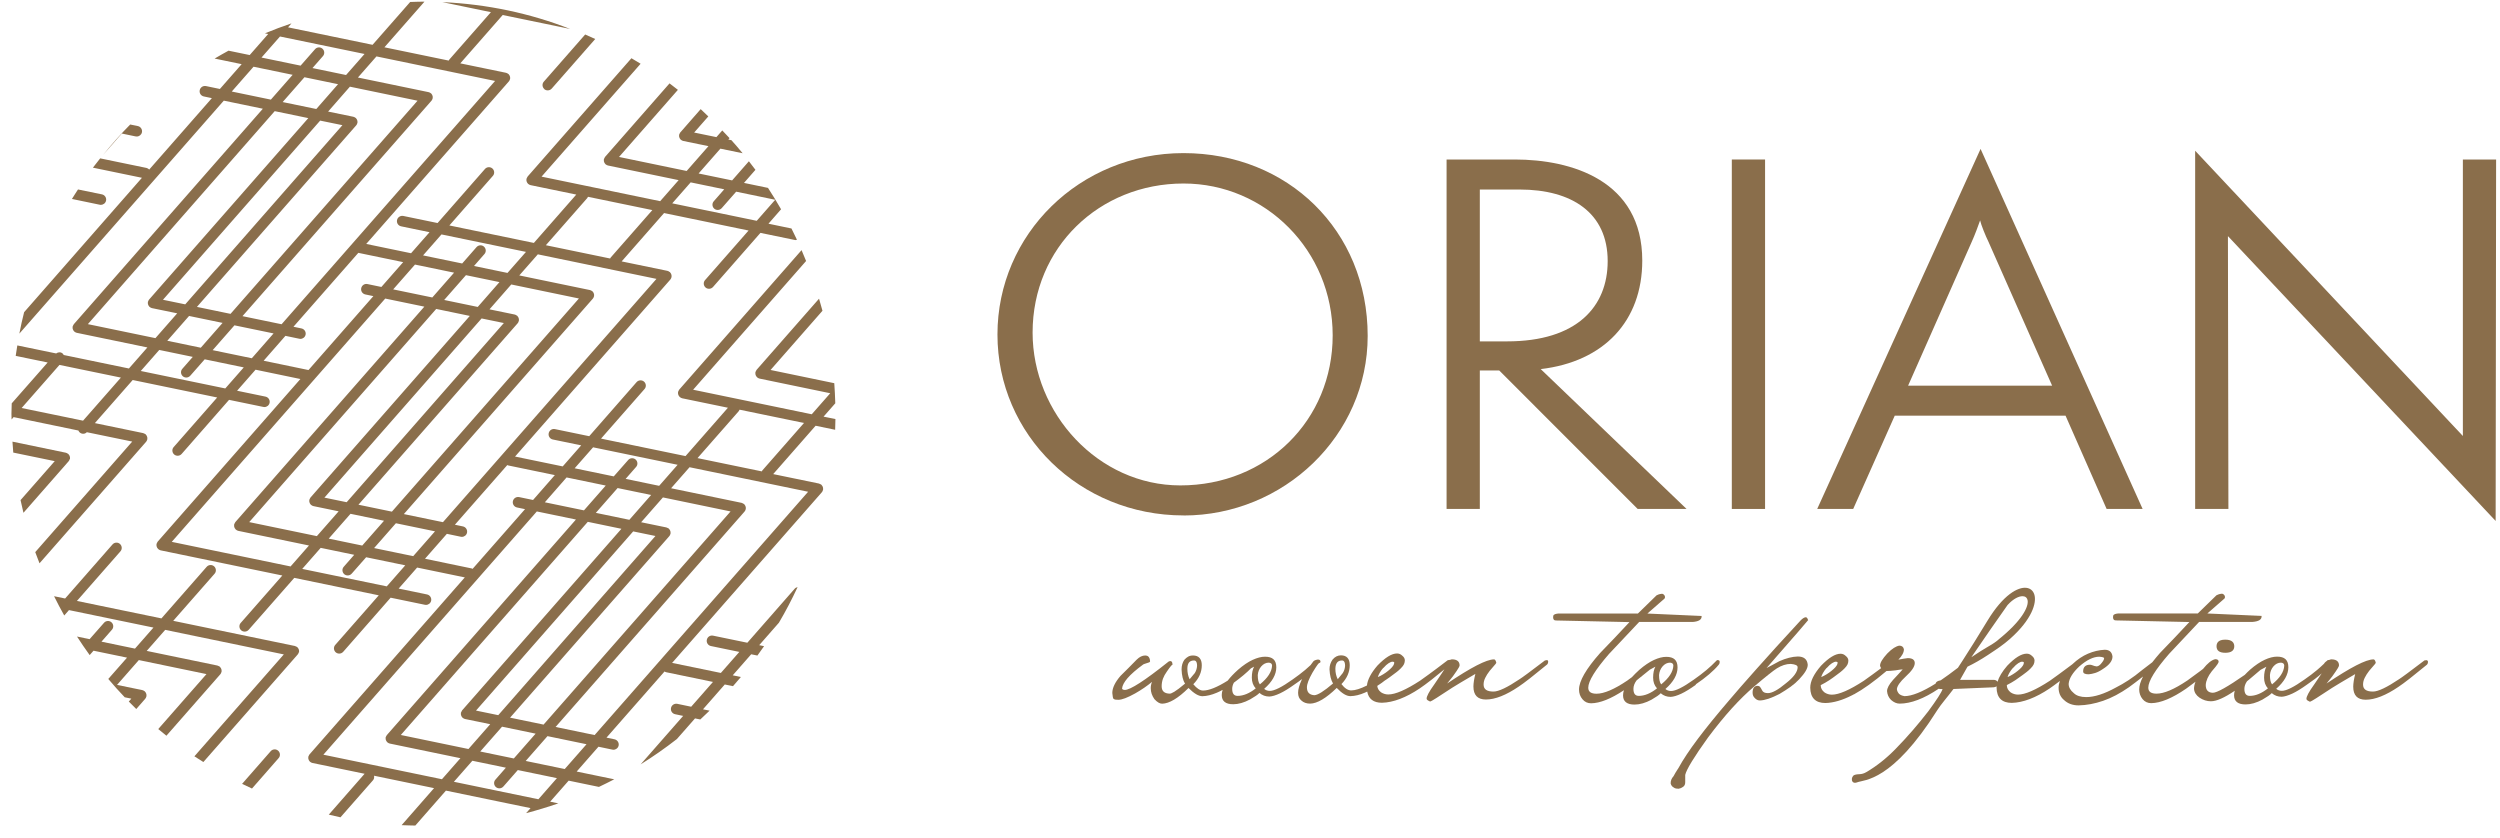 <svg width="182" height="61" viewBox="0 0 182 61" fill="none" xmlns="http://www.w3.org/2000/svg">
<path d="M112.601 48.063C112.557 48.063 112.517 48.068 112.478 48.078L112.463 48.087C111.413 48.888 110.794 49.344 110.622 49.447C109.739 50.041 109.101 50.346 108.727 50.346C108.241 50.346 108.006 50.179 108.006 49.835C108.006 49.673 108.045 49.506 108.124 49.349C108.202 49.187 108.31 49.015 108.448 48.839C108.929 48.294 108.929 48.274 108.929 48.24C108.904 48.142 108.865 48.004 108.762 48.004C108.222 48.004 107.107 48.578 105.35 49.761C105.36 49.752 105.37 49.737 105.379 49.727C105.487 49.595 105.615 49.433 105.767 49.241C106.258 48.564 106.258 48.48 106.258 48.441C106.258 48.24 106.16 47.999 105.694 47.999C105.654 48.004 105.6 48.019 105.541 48.043H105.532C105.487 48.043 105.443 48.048 105.409 48.063H105.394C104.825 48.5 104.363 48.843 104.034 49.084C103.7 49.325 103.484 49.482 103.386 49.55C102.36 50.218 101.58 50.557 101.069 50.557C100.878 50.557 100.696 50.503 100.539 50.4C100.372 50.272 100.284 50.12 100.264 49.933C100.382 49.855 100.49 49.781 100.598 49.708C100.652 49.668 100.696 49.634 100.745 49.595L100.824 49.536L100.848 49.521C100.848 49.521 100.873 49.506 100.883 49.501C101.069 49.379 101.241 49.251 101.403 49.128C101.516 49.05 101.614 48.976 101.698 48.907C101.786 48.839 101.879 48.755 101.982 48.652C102.1 48.534 102.174 48.436 102.213 48.348C102.252 48.259 102.272 48.166 102.272 48.073C102.272 47.945 102.208 47.832 102.09 47.739C101.982 47.631 101.855 47.572 101.707 47.572C101.32 47.572 100.853 47.857 100.279 48.451C99.817 48.986 99.557 49.477 99.513 49.904C99.047 50.139 98.659 50.262 98.364 50.262C98.129 50.262 97.888 50.105 97.657 49.801C98.06 49.388 98.261 48.922 98.261 48.421C98.261 47.955 98.04 47.709 97.623 47.709C97.387 47.709 97.181 47.813 97.009 48.019C96.862 48.23 96.788 48.465 96.788 48.726C96.808 49.163 96.896 49.511 97.044 49.757C96.386 50.321 95.924 50.611 95.674 50.611C95.316 50.581 95.144 50.395 95.144 50.036C95.144 49.796 95.281 49.438 95.546 48.971C95.698 48.716 95.816 48.534 95.9 48.416C96.008 48.264 96.057 48.254 96.067 48.254H96.096L96.111 48.23C96.126 48.205 96.13 48.176 96.13 48.142C96.121 48.092 96.086 48.014 95.944 48.014C95.777 48.038 95.669 48.083 95.61 48.151C95.537 48.245 95.468 48.338 95.409 48.421C95.276 48.544 95.139 48.667 95.006 48.78C94.731 49.01 94.422 49.241 94.093 49.472C93.327 50.017 92.773 50.297 92.444 50.297C92.282 50.297 92.144 50.248 92.031 50.149C92.615 49.639 92.915 49.109 92.915 48.578C92.915 48.048 92.64 47.808 92.095 47.808C91.825 47.808 91.526 47.886 91.192 48.038C90.863 48.191 90.505 48.431 90.132 48.755C89.827 49.03 89.572 49.295 89.376 49.55C88.62 50.027 88.016 50.272 87.579 50.272C87.363 50.272 87.122 50.115 86.872 49.811C87.284 49.398 87.49 48.932 87.49 48.431C87.49 47.965 87.269 47.719 86.852 47.719C86.715 47.719 86.592 47.749 86.499 47.803C86.405 47.857 86.312 47.93 86.224 48.029C86.086 48.225 86.018 48.465 86.018 48.736C86.027 48.961 86.052 49.163 86.096 49.339C86.135 49.506 86.194 49.649 86.273 49.766C85.561 50.37 85.271 50.498 85.159 50.498C84.761 50.488 84.569 50.311 84.569 49.958C84.569 49.761 84.604 49.58 84.663 49.408C84.727 49.236 84.825 49.059 84.952 48.883C85.08 48.696 85.178 48.564 85.237 48.495C85.286 48.436 85.311 48.416 85.32 48.407H85.355V48.358C85.355 48.313 85.345 48.264 85.33 48.22C85.311 48.161 85.257 48.127 85.188 48.127C85.173 48.127 85.154 48.127 85.114 48.146C85.075 48.161 85.046 48.176 85.026 48.2C83.342 49.545 82.282 50.228 81.884 50.228C81.688 50.218 81.688 50.139 81.688 50.115C81.707 49.904 81.84 49.654 82.085 49.369C82.336 49.079 82.724 48.74 83.234 48.367C83.254 48.358 83.283 48.348 83.317 48.333C83.357 48.318 83.411 48.303 83.48 48.279C83.691 48.22 83.725 48.191 83.725 48.142C83.71 47.793 83.529 47.719 83.376 47.719C83.16 47.719 82.954 47.822 82.753 48.019C82.552 48.22 82.355 48.421 82.164 48.618C81.968 48.819 81.771 49.015 81.575 49.202C81.177 49.663 80.976 50.081 80.976 50.449C81.005 50.738 81.025 50.812 81.04 50.842L81.049 50.856C81.099 50.905 81.153 50.93 81.216 50.935C81.27 50.94 81.339 50.945 81.418 50.945C81.678 50.945 82.076 50.792 82.635 50.483C83.111 50.213 83.524 49.928 83.867 49.639C83.804 49.791 83.774 49.943 83.774 50.095C83.774 50.248 83.799 50.385 83.843 50.517C83.892 50.65 83.956 50.778 84.039 50.895C84.24 51.116 84.427 51.229 84.604 51.229C85.119 51.219 85.767 50.837 86.523 50.086C86.926 50.488 87.255 50.684 87.539 50.684C87.859 50.675 88.207 50.591 88.585 50.429C88.713 50.375 88.855 50.306 89.007 50.223C88.963 50.355 88.944 50.483 88.944 50.601C88.944 51.043 89.223 51.269 89.778 51.269C90.156 51.269 90.573 51.151 91.01 50.915C91.354 50.719 91.575 50.567 91.688 50.444C91.889 50.621 92.134 50.709 92.409 50.709C92.615 50.699 92.876 50.621 93.18 50.478C93.484 50.336 93.843 50.115 94.245 49.825C94.427 49.703 94.604 49.575 94.79 49.433C94.785 49.447 94.776 49.457 94.771 49.472C94.594 49.855 94.501 50.179 94.501 50.434C94.501 50.689 94.584 50.871 94.741 50.999C94.898 51.146 95.114 51.224 95.379 51.224C95.895 51.215 96.543 50.832 97.314 50.081C97.697 50.483 98.02 50.679 98.315 50.679C98.644 50.67 98.998 50.586 99.366 50.424C99.42 50.4 99.479 50.375 99.533 50.346C99.631 50.886 99.994 51.161 100.608 51.161C101.428 51.141 102.36 50.788 103.367 50.11C103.578 49.968 103.867 49.757 104.231 49.472C104.491 49.271 104.79 49.025 105.154 48.726C105.1 48.809 105.026 48.922 104.928 49.069L104.422 49.816C104.221 50.095 104.074 50.321 103.99 50.483C103.902 50.655 103.858 50.773 103.858 50.851C103.858 50.91 103.897 50.959 103.97 50.999C104.078 51.062 104.098 51.067 104.113 51.067C104.142 51.067 104.201 51.067 105.104 50.468C105.527 50.184 105.944 49.923 106.332 49.693C106.695 49.477 107.053 49.266 107.407 49.059C107.358 49.251 107.328 49.413 107.304 49.55C107.279 49.717 107.265 49.86 107.265 49.973C107.265 50.606 107.569 50.925 108.173 50.925C108.845 50.925 109.65 50.606 110.573 49.977C110.966 49.717 111.658 49.177 112.64 48.367C112.689 48.308 112.709 48.245 112.709 48.161C112.689 48.063 112.635 48.048 112.601 48.048V48.063ZM100.711 48.627C100.848 48.47 100.976 48.353 101.094 48.279C101.236 48.191 101.315 48.171 101.354 48.171C101.501 48.171 101.501 48.225 101.501 48.245C101.501 48.372 101.403 48.529 101.207 48.706C101.005 48.893 100.77 49.059 100.509 49.197C100.46 49.226 100.406 49.251 100.352 49.271C100.338 49.276 100.323 49.28 100.308 49.285C100.333 49.197 100.377 49.099 100.436 48.991C100.514 48.853 100.603 48.731 100.701 48.623L100.711 48.627ZM97.387 49.447C97.274 49.226 97.215 48.971 97.215 48.686C97.225 48.279 97.382 48.083 97.697 48.083C97.751 48.083 97.922 48.083 97.922 48.47C97.912 48.662 97.854 48.843 97.751 49.001L97.387 49.447ZM91.418 50.115C90.961 50.478 90.514 50.66 90.097 50.66C89.832 50.66 89.704 50.493 89.704 50.149C89.704 50.002 89.744 49.85 89.827 49.698C90.343 49.32 90.76 48.971 91.074 48.652C91.148 48.613 91.221 48.574 91.3 48.534C91.192 48.726 91.133 48.991 91.133 49.33C91.133 49.644 91.226 49.904 91.413 50.11L91.418 50.115ZM91.717 49.816C91.614 49.693 91.565 49.467 91.565 49.143C91.585 48.902 91.668 48.696 91.81 48.524C91.972 48.333 92.159 48.24 92.375 48.24C92.532 48.259 92.606 48.328 92.606 48.461C92.586 48.907 92.287 49.364 91.722 49.82L91.717 49.816ZM86.602 49.447C86.494 49.221 86.44 48.961 86.44 48.686C86.44 48.279 86.597 48.083 86.921 48.083C86.975 48.083 87.147 48.083 87.147 48.47C87.137 48.662 87.078 48.843 86.98 49.001C86.96 49.02 86.916 49.074 86.847 49.158C86.788 49.226 86.71 49.325 86.602 49.452V49.447Z" fill="#8A6E4B"/>
<path d="M123.445 49.825C124.191 49.32 124.756 48.839 125.119 48.397C125.154 48.353 125.173 48.313 125.183 48.279C125.188 48.249 125.193 48.22 125.193 48.186C125.193 48.083 125.129 48.068 125.095 48.063C125.055 48.048 125.021 48.048 124.992 48.063C124.972 48.073 124.962 48.083 124.952 48.102C124.731 48.333 124.486 48.564 124.216 48.789C123.941 49.02 123.632 49.251 123.303 49.482C122.537 50.027 121.982 50.306 121.653 50.306C121.491 50.306 121.354 50.257 121.241 50.159C121.825 49.649 122.125 49.118 122.125 48.588C122.125 48.058 121.85 47.818 121.305 47.818C121.035 47.818 120.735 47.896 120.401 48.048C120.073 48.2 119.714 48.441 119.341 48.765C119.14 48.947 118.953 49.133 118.796 49.305L118.659 49.403C118.595 49.452 118.531 49.496 118.467 49.545C117.52 50.184 116.769 50.503 116.229 50.503C115.821 50.503 115.625 50.36 115.625 50.066C115.625 49.585 116.135 48.76 117.137 47.606L119.331 45.279H123.229C123.661 45.245 123.877 45.112 123.877 44.887V44.843L119.93 44.666L121.172 43.581L121.182 43.571C121.221 43.507 121.221 43.434 121.182 43.355C121.123 43.272 121.059 43.227 120.991 43.227C120.887 43.237 120.804 43.252 120.745 43.276C120.686 43.296 120.637 43.321 120.598 43.34L119.238 44.666H113.435C113.288 44.681 113.092 44.715 113.077 44.843C113.057 44.965 113.072 45.049 113.116 45.108C113.151 45.152 113.205 45.171 113.273 45.171L118.624 45.289C118.276 45.662 117.932 46.035 117.593 46.389C117.235 46.767 116.862 47.155 116.489 47.538C115.468 48.691 114.952 49.585 114.952 50.198C114.952 50.468 115.036 50.709 115.208 50.91C115.37 51.102 115.576 51.2 115.836 51.2C116.484 51.19 117.284 50.871 118.222 50.248C118.178 50.38 118.158 50.503 118.158 50.626C118.158 51.067 118.438 51.293 118.993 51.293C119.371 51.293 119.788 51.175 120.225 50.94C120.568 50.743 120.789 50.591 120.902 50.468C121.104 50.645 121.349 50.733 121.624 50.733C121.83 50.724 122.09 50.645 122.395 50.503C122.699 50.36 123.057 50.139 123.46 49.85L123.445 49.825ZM120.627 50.115C120.171 50.478 119.724 50.66 119.307 50.66C119.042 50.66 118.914 50.493 118.914 50.149C118.914 49.943 118.993 49.732 119.145 49.531L119.174 49.506C119.174 49.506 119.204 49.482 119.223 49.467C119.479 49.261 119.778 49.02 120.112 48.75C120.254 48.672 120.382 48.598 120.514 48.534C120.406 48.726 120.347 48.991 120.347 49.33C120.347 49.644 120.441 49.904 120.627 50.11V50.115ZM120.932 49.816C120.829 49.693 120.779 49.467 120.779 49.143C120.799 48.902 120.883 48.696 121.025 48.524C121.187 48.333 121.374 48.24 121.59 48.24C121.747 48.259 121.82 48.328 121.82 48.461C121.801 48.907 121.501 49.364 120.937 49.82L120.932 49.816Z" fill="#8A6E4B"/>
<path d="M131.624 45.137C131.609 45.088 131.57 44.936 131.457 44.936H131.452C131.349 44.946 131.231 45.019 131.089 45.162C129.788 46.571 128.693 47.773 127.834 48.745C126.97 49.717 126.337 50.439 125.905 50.954C124.992 52.015 124.221 52.967 123.607 53.782C122.994 54.597 122.522 55.309 122.198 55.903C122.198 55.913 122.174 55.947 122.09 56.07C122.026 56.168 121.938 56.31 121.83 56.512C121.693 56.659 121.619 56.836 121.624 57.037C121.658 57.169 121.732 57.268 121.835 57.322C121.889 57.366 121.953 57.395 122.017 57.405C122.071 57.415 122.13 57.42 122.193 57.42C122.193 57.42 122.203 57.42 122.208 57.42C122.326 57.4 122.429 57.356 122.512 57.292C122.63 57.224 122.684 57.106 122.684 56.949V56.413C122.773 56.016 123.332 55.098 124.353 53.679C124.952 52.879 125.536 52.167 126.086 51.558C126.636 50.954 127.176 50.424 127.697 49.982C128.124 49.619 128.462 49.334 128.732 49.123C129.012 48.898 129.218 48.745 129.356 48.657C129.699 48.441 130.043 48.333 130.367 48.333C130.701 48.362 130.868 48.441 130.868 48.574C130.868 48.907 130.578 49.305 130.009 49.747C129.444 50.223 129.007 50.459 128.708 50.459C128.482 50.459 128.345 50.395 128.281 50.257C128.227 50.154 128.187 50.081 128.158 50.046C128.119 49.968 128.04 49.928 127.917 49.928C127.697 49.953 127.589 50.12 127.589 50.429C127.589 50.581 127.638 50.709 127.741 50.812C127.795 50.866 127.849 50.91 127.903 50.94C127.962 50.974 128.035 50.994 128.124 50.994C128.482 50.984 128.963 50.822 129.552 50.517C129.842 50.346 130.107 50.174 130.343 50.007C130.578 49.84 130.789 49.654 130.986 49.447C131.403 49.001 131.604 48.662 131.604 48.397C131.57 47.999 131.329 47.793 130.878 47.793C130.48 47.803 130.033 47.916 129.542 48.132C129.341 48.245 129.145 48.348 128.953 48.451L128.605 48.632C130.627 46.322 131.639 45.157 131.639 45.137V45.122L131.624 45.137Z" fill="#8A6E4B"/>
<path d="M161.364 47.052C161.364 47.366 161.58 47.523 162.002 47.523C162.424 47.523 162.655 47.366 162.655 47.052C162.655 46.831 162.542 46.566 162.002 46.566C161.462 46.566 161.364 46.831 161.364 47.052Z" fill="#8A6E4B"/>
<path d="M176.626 48.063C176.582 48.063 176.543 48.068 176.504 48.078L176.489 48.087C175.438 48.888 174.82 49.344 174.648 49.447C173.764 50.041 173.126 50.346 172.753 50.346C172.267 50.346 172.031 50.179 172.031 49.835C172.031 49.673 172.071 49.506 172.149 49.349C172.228 49.187 172.336 49.015 172.473 48.839C172.954 48.299 172.954 48.274 172.954 48.24C172.93 48.142 172.89 48.004 172.787 48.004C172.247 48.004 171.133 48.578 169.371 49.761C169.38 49.752 169.39 49.737 169.4 49.727C169.508 49.595 169.636 49.433 169.788 49.241C170.22 48.642 170.279 48.505 170.279 48.441C170.279 48.24 170.181 47.999 169.714 47.999C169.67 48.004 169.611 48.024 169.537 48.053C169.503 48.043 169.479 48.048 169.459 48.053C169.444 48.063 169.429 48.073 169.425 48.087L169.39 48.122H169.385C169.385 48.122 169.375 48.132 169.361 48.137C169.277 48.196 169.223 48.254 169.184 48.323C169.007 48.495 168.845 48.637 168.683 48.775C168.408 49.005 168.099 49.241 167.77 49.467C167.004 50.012 166.45 50.292 166.121 50.292C165.959 50.292 165.821 50.243 165.708 50.144C166.293 49.634 166.592 49.104 166.592 48.574C166.592 48.043 166.317 47.803 165.772 47.803C165.502 47.803 165.198 47.881 164.869 48.033C164.54 48.186 164.182 48.426 163.808 48.75C163.671 48.873 163.543 49.001 163.416 49.133C162.174 49.997 161.393 50.434 161.094 50.434C160.75 50.424 160.578 50.238 160.578 49.865C160.598 49.555 160.745 49.217 161.02 48.868C161.457 48.372 161.516 48.235 161.516 48.171C161.516 48.102 161.486 47.989 161.265 47.989C161.005 48.048 160.716 48.279 160.382 48.696C160.352 48.716 160.328 48.74 160.298 48.76C160.264 48.785 160.23 48.814 160.195 48.839C159.881 49.074 159.557 49.31 159.238 49.541C158.291 50.179 157.539 50.498 156.999 50.498C156.592 50.498 156.396 50.355 156.396 50.061C156.396 49.58 156.906 48.755 157.908 47.602L160.097 45.275H163.995C164.427 45.24 164.643 45.108 164.643 44.882V44.838L160.696 44.661L161.938 43.576L161.948 43.566C161.987 43.502 161.987 43.429 161.948 43.35C161.889 43.267 161.825 43.222 161.752 43.222C161.648 43.232 161.565 43.247 161.506 43.272C161.447 43.291 161.398 43.316 161.359 43.335L159.999 44.661H154.196C154.049 44.676 153.853 44.71 153.838 44.838C153.818 44.96 153.833 45.044 153.877 45.103C153.912 45.147 153.966 45.166 154.034 45.166L159.385 45.284C159.051 45.648 158.703 46.016 158.354 46.384C158.006 46.752 157.633 47.14 157.25 47.533C157.053 47.759 156.867 47.98 156.685 48.215C156.523 48.333 156.283 48.515 155.959 48.77C155.61 49.059 155.271 49.315 154.952 49.521C154.633 49.727 154.329 49.909 154.049 50.046C153.205 50.513 152.473 50.748 151.879 50.748C151.472 50.748 151.167 50.65 150.971 50.459C150.721 50.252 150.598 50.036 150.598 49.786C150.627 49.398 150.888 48.971 151.369 48.52C151.904 48.048 152.395 47.808 152.832 47.808C153.17 47.832 153.18 47.906 153.18 47.911C153.18 48.009 153.111 48.137 152.979 48.289C152.866 48.436 152.748 48.51 152.63 48.515C152.503 48.495 152.414 48.47 152.355 48.441C152.301 48.421 152.262 48.407 152.233 48.402C152.203 48.397 152.179 48.392 152.154 48.392C151.825 48.392 151.653 48.559 151.653 48.878C151.653 49.02 151.786 49.089 152.051 49.089C152.193 49.079 152.355 49.045 152.532 48.991C152.704 48.937 152.895 48.839 153.087 48.706C153.553 48.416 153.789 48.112 153.789 47.798C153.754 47.474 153.563 47.302 153.224 47.302C152.807 47.322 152.4 47.42 152.007 47.587C151.614 47.754 151.236 48.009 150.883 48.343L150.863 48.362C150.446 48.677 150.122 48.917 149.876 49.094C149.542 49.334 149.326 49.492 149.228 49.56C148.202 50.228 147.427 50.567 146.911 50.567C146.72 50.567 146.538 50.513 146.381 50.41C146.189 50.262 146.096 50.086 146.096 49.874C146.332 49.757 146.538 49.634 146.72 49.516C146.906 49.388 147.083 49.266 147.245 49.143C147.358 49.064 147.456 48.991 147.539 48.922C147.628 48.853 147.726 48.77 147.824 48.667C147.942 48.549 148.016 48.451 148.055 48.362C148.094 48.274 148.114 48.186 148.114 48.087C148.114 47.965 148.05 47.847 147.932 47.754C147.824 47.646 147.697 47.587 147.549 47.587C147.161 47.587 146.695 47.871 146.126 48.465C145.757 48.893 145.527 49.28 145.419 49.634C145.365 49.541 145.266 49.492 145.119 49.492H142.694L143.234 48.534C143.715 48.303 144.211 48.019 144.717 47.685L144.879 47.577C145.355 47.263 145.846 46.939 146.327 46.512C147.932 45.088 148.286 43.88 148.099 43.281C148.011 43.002 147.809 42.83 147.525 42.795C146.906 42.717 145.831 43.306 144.692 45.181C144.088 46.173 143.293 47.459 142.866 48.107C142.743 48.289 142.635 48.456 142.537 48.613C142.267 48.819 142.046 48.986 141.869 49.114C141.624 49.29 141.428 49.433 141.285 49.526C141.059 49.565 140.932 49.644 140.912 49.766C139.94 50.375 139.174 50.679 138.649 50.679C138.477 50.65 138.345 50.596 138.251 50.513C138.148 50.39 138.094 50.267 138.094 50.154C138.124 49.923 138.335 49.624 138.727 49.261C139.174 48.853 139.395 48.529 139.395 48.274C139.395 48.107 139.307 47.911 138.889 47.911L138.57 47.955C138.467 47.97 138.345 47.994 138.202 48.024C138.472 47.749 138.605 47.498 138.605 47.268C138.57 47.096 138.457 47.002 138.266 47.002C138.148 47.022 138.016 47.081 137.873 47.169C137.731 47.258 137.569 47.395 137.392 47.577C137.039 47.965 136.867 48.249 136.867 48.461C136.877 48.52 136.901 48.583 136.945 48.642C136.71 48.819 136.499 48.971 136.327 49.099C135.993 49.339 135.777 49.496 135.679 49.565C134.653 50.233 133.872 50.572 133.362 50.572C133.17 50.572 132.989 50.517 132.832 50.414C132.64 50.267 132.547 50.09 132.547 49.879C132.782 49.761 132.989 49.639 133.17 49.521C133.357 49.398 133.529 49.271 133.691 49.148C133.804 49.069 133.902 48.996 133.985 48.927C134.074 48.858 134.167 48.775 134.27 48.672C134.388 48.554 134.461 48.456 134.501 48.367C134.54 48.279 134.56 48.191 134.56 48.092C134.56 47.965 134.496 47.852 134.378 47.759C134.27 47.651 134.142 47.592 133.995 47.592C133.607 47.592 133.141 47.876 132.566 48.47C132.046 49.069 131.786 49.604 131.786 50.061C131.796 50.802 132.169 51.18 132.89 51.18C133.48 51.166 134.132 50.974 134.83 50.616L134.869 50.596C134.898 50.581 134.928 50.567 134.957 50.547H134.972C135.63 50.189 136.425 49.624 137.338 48.848H137.382C137.525 48.848 137.716 48.834 137.962 48.804H137.976C138.104 48.785 138.217 48.765 138.32 48.75C138.384 48.74 138.453 48.736 138.516 48.731C138.408 48.853 138.3 48.971 138.202 49.079L137.814 49.496C137.52 49.83 137.377 50.1 137.377 50.316C137.397 50.567 137.495 50.783 137.667 50.954C137.868 51.131 138.075 51.224 138.291 51.224C139.11 51.224 140.068 50.861 141.138 50.139C141.192 50.159 141.251 50.164 141.31 50.164H141.418C141.344 50.405 140.995 50.945 140.382 51.779C139.999 52.275 139.606 52.751 139.218 53.198C138.826 53.65 138.418 54.091 138.011 54.509C137.343 55.196 136.621 55.77 135.875 56.207C135.478 56.438 135.296 56.31 135.006 56.418C134.722 56.526 134.722 57.145 135.217 56.949C135.708 56.757 137.731 56.934 141.04 51.691C141.29 51.293 141.727 50.802 142.213 50.159L145.129 50.036C145.178 50.032 145.276 50.012 145.36 49.968C145.36 49.992 145.35 50.022 145.35 50.051C145.36 50.792 145.733 51.17 146.455 51.17C147.274 51.151 148.207 50.797 149.213 50.12C149.4 49.992 149.65 49.811 149.96 49.575C149.901 49.742 149.866 49.909 149.866 50.066C149.866 50.439 149.999 50.743 150.259 50.959C150.529 51.219 150.887 51.352 151.32 51.352C151.894 51.342 152.498 51.229 153.111 51.018C153.725 50.807 154.353 50.473 154.992 50.027C155.129 49.923 155.296 49.796 155.487 49.658C155.64 49.545 155.816 49.408 156.013 49.251C155.826 49.614 155.733 49.928 155.733 50.189C155.733 50.449 155.816 50.699 155.983 50.9C156.145 51.092 156.351 51.19 156.612 51.19C157.294 51.18 158.143 50.827 159.145 50.139C159.321 50.017 159.552 49.845 159.832 49.629C159.758 49.816 159.724 49.992 159.724 50.149C159.744 50.405 159.881 50.621 160.122 50.788C160.382 50.964 160.662 51.053 160.951 51.053C161.364 51.053 161.948 50.792 162.689 50.287C162.66 50.4 162.64 50.508 162.64 50.616C162.64 51.057 162.92 51.283 163.475 51.283C163.853 51.283 164.27 51.166 164.707 50.93C165.05 50.733 165.271 50.581 165.384 50.459C165.586 50.635 165.831 50.724 166.106 50.724C166.312 50.714 166.572 50.635 166.882 50.493C167.186 50.351 167.544 50.13 167.947 49.84C168.364 49.56 168.723 49.285 169.022 49.02C169.007 49.04 168.993 49.064 168.978 49.084L168.472 49.83C168.271 50.11 168.124 50.336 168.04 50.498C167.952 50.67 167.908 50.788 167.908 50.866C167.908 50.925 167.947 50.974 168.021 51.013C168.138 51.082 168.148 51.082 168.163 51.082C168.192 51.082 168.251 51.082 169.155 50.483C169.577 50.198 169.994 49.938 170.382 49.708C170.745 49.492 171.108 49.28 171.457 49.074C171.408 49.266 171.378 49.428 171.354 49.565C171.329 49.737 171.315 49.874 171.315 49.987C171.315 50.621 171.619 50.94 172.223 50.94C172.895 50.94 173.7 50.621 174.623 49.992C175.016 49.732 175.708 49.192 176.69 48.382C176.739 48.323 176.759 48.259 176.759 48.176C176.739 48.078 176.685 48.063 176.651 48.063H176.626ZM165.104 50.115C164.648 50.478 164.201 50.66 163.784 50.66C163.519 50.66 163.391 50.493 163.391 50.149C163.391 49.968 163.455 49.781 163.583 49.595L163.71 49.492C163.946 49.3 164.236 49.055 164.569 48.765C164.712 48.681 164.849 48.608 164.992 48.539C164.884 48.731 164.825 48.996 164.825 49.334C164.825 49.649 164.918 49.909 165.104 50.115ZM165.404 49.816C165.301 49.693 165.252 49.467 165.252 49.143C165.271 48.902 165.355 48.696 165.497 48.524C165.659 48.333 165.846 48.24 166.062 48.24C166.219 48.259 166.293 48.328 166.293 48.461C166.273 48.907 165.973 49.364 165.409 49.82L165.404 49.816ZM146.548 48.627C146.685 48.47 146.813 48.353 146.931 48.279C147.073 48.191 147.152 48.171 147.191 48.171C147.338 48.171 147.338 48.225 147.338 48.245C147.338 48.372 147.24 48.529 147.044 48.706C146.842 48.893 146.607 49.059 146.351 49.197C146.302 49.226 146.248 49.251 146.194 49.271C146.18 49.276 146.165 49.28 146.15 49.285C146.175 49.197 146.219 49.099 146.278 48.991C146.356 48.853 146.445 48.731 146.543 48.623L146.548 48.627ZM145.438 46.61C145.149 46.84 144.849 47.012 144.584 47.164C144.447 47.243 144.314 47.322 144.196 47.4C143.941 47.567 143.71 47.714 143.514 47.847C144.074 47.027 144.555 46.33 144.977 45.721C145.458 45.029 145.846 44.479 146.15 44.047C146.582 43.571 146.98 43.404 147.235 43.404C147.284 43.404 147.323 43.409 147.363 43.419C147.495 43.453 147.579 43.551 147.608 43.694C147.706 44.165 147.191 45.206 145.433 46.605L145.438 46.61ZM132.989 48.627C133.126 48.47 133.254 48.353 133.372 48.279C133.514 48.191 133.592 48.171 133.632 48.171C133.779 48.171 133.779 48.225 133.779 48.245C133.779 48.372 133.681 48.529 133.484 48.706C133.283 48.893 133.048 49.059 132.787 49.197C132.738 49.226 132.684 49.251 132.63 49.271C132.616 49.276 132.601 49.28 132.586 49.285C132.611 49.197 132.655 49.099 132.714 48.991C132.792 48.853 132.881 48.731 132.979 48.623L132.989 48.627Z" fill="#8A6E4B"/>
<path d="M86.16 37.523C78.6 37.523 72.615 31.642 72.615 24.352C72.615 17.061 78.595 11.146 86.16 11.146C93.725 11.146 99.567 16.757 99.567 24.455C99.567 31.715 93.45 37.528 86.16 37.528V37.523ZM86.16 13.36C80.043 13.36 75.173 17.999 75.173 24.214C75.173 30.095 79.945 35.338 85.929 35.338C92.213 35.338 97.019 30.601 97.019 24.415C97.019 18.23 92.115 13.36 86.165 13.36H86.16Z" fill="#8A6E4B"/>
<path d="M119.223 37.052L109.14 26.968H107.731V37.052H105.311V11.612H110.284C114.383 11.612 119.557 13.124 119.557 18.971C119.557 23.375 116.769 26.33 112.164 26.87L122.782 37.052H119.218H119.223ZM109.714 24.852C114.79 24.852 117.039 22.334 117.039 19.006C117.039 15.51 114.452 13.797 110.622 13.797H107.731V24.852H109.714Z" fill="#8A6E4B"/>
<path d="M126.076 37.052V11.612H128.497V37.052H126.076Z" fill="#8A6E4B"/>
<path d="M153.362 37.052L150.372 30.262H137.937L134.913 37.052H132.292L144.186 10.841L155.983 37.052H153.362ZM144.756 17.592C144.555 17.189 144.216 16.35 144.152 16.045C144.049 16.35 143.75 17.155 143.548 17.592L138.909 28.078H149.395L144.756 17.592Z" fill="#8A6E4B"/>
<path d="M162.193 17.189L162.228 37.052H159.807V10.974L179.297 31.74V11.612H181.717L181.683 37.925L162.193 17.189Z" fill="#8A6E4B"/>
<path d="M21.761 47.498C21.761 47.498 21.766 47.493 21.771 47.484C21.771 47.469 21.771 47.449 21.771 47.435C21.771 47.41 21.771 47.381 21.771 47.356C21.771 47.331 21.761 47.307 21.752 47.282C21.742 47.258 21.737 47.238 21.722 47.214C21.707 47.189 21.693 47.169 21.673 47.15C21.663 47.135 21.658 47.12 21.643 47.111C21.639 47.106 21.629 47.106 21.624 47.101C21.604 47.086 21.585 47.076 21.56 47.066C21.535 47.052 21.511 47.042 21.486 47.037C21.482 47.037 21.477 47.032 21.467 47.027L12.611 45.196L15.62 41.769C15.762 41.612 15.743 41.367 15.586 41.229C15.424 41.087 15.183 41.107 15.046 41.264L11.752 45.019L5.6 43.748L8.767 40.139C8.909 39.982 8.889 39.737 8.732 39.599C8.575 39.457 8.33 39.477 8.192 39.634L4.741 43.571L3.936 43.404C4.172 43.88 4.417 44.347 4.677 44.808L5.021 44.415L11.172 45.687L9.827 47.219L7.387 46.713L8.148 45.844C8.291 45.687 8.271 45.441 8.114 45.304C7.957 45.162 7.711 45.181 7.574 45.338L6.523 46.531L5.605 46.34C5.9 46.796 6.209 47.248 6.528 47.69L6.808 47.371L9.248 47.876L7.883 49.428C8.266 49.884 8.669 50.331 9.081 50.763L9.562 50.861L9.375 51.072C9.557 51.254 9.739 51.435 9.92 51.617L10.573 50.871C10.617 50.822 10.637 50.768 10.652 50.709C10.652 50.704 10.657 50.704 10.662 50.694C10.662 50.679 10.662 50.66 10.662 50.645C10.662 50.621 10.662 50.591 10.662 50.567C10.662 50.542 10.652 50.517 10.642 50.493C10.632 50.468 10.627 50.449 10.613 50.424C10.598 50.4 10.583 50.38 10.563 50.36C10.554 50.346 10.549 50.331 10.534 50.321C10.534 50.321 10.524 50.321 10.519 50.321C10.475 50.282 10.421 50.252 10.357 50.238L8.521 49.86L10.107 48.053L15.031 49.074L11.521 53.075C11.717 53.242 11.914 53.399 12.115 53.561L16.042 49.084C16.086 49.035 16.106 48.981 16.121 48.922C16.121 48.917 16.126 48.917 16.131 48.907C16.131 48.893 16.131 48.873 16.131 48.858C16.131 48.834 16.131 48.804 16.131 48.78C16.131 48.755 16.121 48.731 16.111 48.706C16.101 48.681 16.096 48.662 16.081 48.637C16.067 48.613 16.052 48.593 16.032 48.574C16.023 48.559 16.018 48.544 16.003 48.534C15.998 48.529 15.988 48.529 15.983 48.524C15.964 48.51 15.944 48.5 15.919 48.49C15.895 48.475 15.87 48.465 15.846 48.461C15.841 48.461 15.836 48.456 15.826 48.451L10.681 47.386L12.026 45.854L20.662 47.641L14.152 55.059C14.368 55.201 14.589 55.338 14.805 55.476L21.673 47.646C21.717 47.597 21.737 47.543 21.752 47.484L21.761 47.498Z" fill="#8A6E4B"/>
<path d="M5.085 33.429C5.085 33.429 5.09 33.424 5.095 33.414C5.095 33.399 5.095 33.38 5.095 33.365C5.095 33.34 5.095 33.311 5.095 33.286C5.095 33.262 5.085 33.237 5.075 33.213C5.065 33.188 5.06 33.169 5.046 33.144C5.031 33.119 5.016 33.1 4.996 33.08C4.987 33.065 4.982 33.051 4.967 33.041C4.967 33.041 4.957 33.041 4.952 33.041C4.908 33.002 4.854 32.972 4.79 32.957L0.907 32.152C0.927 32.417 0.941 32.687 0.966 32.948L3.985 33.571L1.496 36.408C1.56 36.718 1.634 37.027 1.707 37.331L4.996 33.581C5.041 33.532 5.06 33.478 5.075 33.419L5.085 33.429Z" fill="#8A6E4B"/>
<path d="M38.61 58.848L38.3 59.197C39.096 58.991 39.876 58.75 40.647 58.485L40.053 58.362L41.398 56.831L43.602 57.287C43.975 57.111 44.349 56.924 44.717 56.733L41.982 56.168L43.568 54.361L44.579 54.572C44.604 54.577 44.633 54.582 44.658 54.582C44.834 54.582 44.996 54.46 45.036 54.278C45.08 54.072 44.947 53.866 44.736 53.821L44.152 53.699L48.379 48.883C48.418 48.912 48.462 48.932 48.516 48.942L51.904 49.644L50.318 51.45L49.307 51.239C49.096 51.2 48.894 51.328 48.85 51.539C48.806 51.75 48.939 51.951 49.15 51.995L49.734 52.118L46.636 55.648C47.549 55.078 48.433 54.46 49.277 53.802L50.598 52.3L50.981 52.378C51.212 52.167 51.437 51.951 51.658 51.735L51.177 51.637L52.763 49.83L53.362 49.953C53.553 49.732 53.75 49.511 53.936 49.285L53.342 49.163L54.687 47.631L55.139 47.724C55.301 47.498 55.468 47.273 55.625 47.042L55.271 46.968L56.705 45.333C57.201 44.494 57.652 43.63 58.065 42.741C57.986 42.761 57.913 42.791 57.858 42.854L54.407 46.791L51.913 46.276C51.702 46.232 51.501 46.364 51.457 46.575C51.413 46.782 51.545 46.988 51.756 47.032L53.823 47.459L52.478 48.991L48.929 48.259L59.832 35.834C59.876 35.785 59.896 35.731 59.911 35.672C59.911 35.667 59.916 35.667 59.92 35.657C59.92 35.643 59.92 35.623 59.92 35.608C59.92 35.584 59.92 35.554 59.92 35.53C59.92 35.505 59.911 35.481 59.901 35.456C59.891 35.432 59.886 35.412 59.871 35.387C59.857 35.363 59.842 35.343 59.822 35.324C59.812 35.309 59.807 35.294 59.793 35.284C59.788 35.279 59.778 35.279 59.773 35.275C59.754 35.26 59.734 35.25 59.709 35.24C59.685 35.225 59.66 35.216 59.636 35.211C59.631 35.211 59.626 35.206 59.616 35.201L56.288 34.514L59.376 30.994L60.799 31.288C60.809 31.028 60.814 30.768 60.819 30.508L59.955 30.331L60.809 29.359C60.794 28.868 60.77 28.382 60.735 27.896L56.096 26.934L59.876 22.624C59.798 22.329 59.709 22.035 59.626 21.745L55.08 26.924C55.08 26.924 55.075 26.934 55.07 26.944C55.055 26.963 55.041 26.988 55.031 27.012C55.021 27.032 55.011 27.056 55.001 27.081C55.001 27.091 54.996 27.096 54.992 27.101C54.992 27.116 54.992 27.135 54.992 27.15C54.992 27.174 54.992 27.199 54.992 27.228C54.992 27.253 55.001 27.277 55.011 27.302C55.021 27.326 55.026 27.346 55.041 27.371C55.055 27.395 55.07 27.415 55.09 27.435C55.1 27.449 55.105 27.464 55.119 27.474C55.119 27.474 55.129 27.474 55.134 27.479C55.178 27.518 55.232 27.547 55.296 27.562L60.441 28.628L59.096 30.159L50.46 28.372L58.683 19.001C58.575 18.735 58.467 18.47 58.354 18.21L49.449 28.362C49.449 28.362 49.444 28.372 49.439 28.377C49.42 28.397 49.41 28.421 49.4 28.451C49.39 28.47 49.38 28.495 49.371 28.515C49.371 28.52 49.366 28.529 49.361 28.534C49.361 28.549 49.361 28.569 49.361 28.583C49.361 28.608 49.361 28.632 49.361 28.662C49.361 28.686 49.371 28.711 49.38 28.735C49.39 28.76 49.395 28.78 49.41 28.804C49.425 28.829 49.439 28.848 49.459 28.868C49.469 28.883 49.474 28.898 49.488 28.907C49.488 28.907 49.498 28.907 49.503 28.912C49.547 28.951 49.601 28.981 49.665 28.996L52.993 29.683L49.906 33.203L43.755 31.931L46.921 28.323C47.063 28.166 47.044 27.921 46.886 27.783C46.729 27.646 46.484 27.66 46.346 27.817L42.895 31.755L40.401 31.239C40.19 31.195 39.989 31.328 39.945 31.539C39.901 31.745 40.033 31.951 40.244 31.995L42.311 32.422L40.966 33.954L37.495 33.237L48.801 20.351C48.845 20.302 48.865 20.247 48.88 20.189C48.88 20.184 48.885 20.184 48.889 20.174C48.889 20.159 48.889 20.14 48.889 20.125C48.889 20.1 48.889 20.071 48.889 20.046C48.889 20.022 48.88 19.997 48.87 19.973C48.86 19.948 48.855 19.928 48.84 19.904C48.826 19.879 48.811 19.86 48.791 19.84C48.782 19.825 48.776 19.811 48.762 19.801C48.762 19.801 48.752 19.801 48.747 19.801C48.703 19.762 48.649 19.732 48.585 19.717L45.257 19.03L48.344 15.51L54.496 16.782L51.329 20.39C51.187 20.547 51.207 20.792 51.364 20.93C51.437 20.994 51.526 21.023 51.619 21.023C51.727 21.023 51.83 20.979 51.909 20.891L55.36 16.953L57.854 17.469C57.878 17.474 57.908 17.479 57.932 17.479C57.962 17.479 57.986 17.459 58.016 17.449C57.888 17.174 57.755 16.904 57.618 16.634L55.944 16.286L56.862 15.235C56.558 14.705 56.243 14.19 55.91 13.679L54.162 13.316L54.996 12.363C54.839 12.152 54.682 11.946 54.52 11.74L53.298 13.134L50.858 12.629L52.444 10.822L54.064 11.156C53.799 10.832 53.524 10.513 53.244 10.203L53.023 10.159L53.111 10.056C52.94 9.865 52.758 9.683 52.581 9.496L52.154 9.982L50.534 9.649L51.565 8.475C51.378 8.299 51.197 8.117 51.01 7.945L49.528 9.639C49.528 9.639 49.523 9.649 49.518 9.653C49.498 9.673 49.488 9.698 49.479 9.727C49.469 9.747 49.459 9.771 49.449 9.791C49.449 9.801 49.444 9.806 49.439 9.811C49.439 9.825 49.439 9.845 49.439 9.86C49.439 9.884 49.439 9.914 49.439 9.938C49.439 9.963 49.449 9.982 49.459 10.007C49.469 10.031 49.474 10.051 49.488 10.076C49.503 10.1 49.518 10.115 49.533 10.135C49.542 10.149 49.552 10.164 49.562 10.174C49.562 10.174 49.572 10.174 49.577 10.179C49.621 10.218 49.675 10.248 49.739 10.262L51.575 10.64L49.989 12.447L45.065 11.426L49.351 6.541C49.15 6.384 48.948 6.222 48.742 6.07L44.049 11.421C44.049 11.421 44.044 11.431 44.039 11.44C44.025 11.46 44.01 11.485 44 11.509C43.99 11.534 43.975 11.553 43.971 11.578C43.971 11.588 43.966 11.593 43.961 11.598C43.961 11.612 43.961 11.632 43.961 11.647C43.961 11.671 43.961 11.701 43.961 11.725C43.961 11.75 43.971 11.769 43.98 11.794C43.99 11.818 43.995 11.838 44.01 11.863C44.025 11.887 44.039 11.902 44.054 11.921C44.064 11.936 44.074 11.951 44.083 11.961C44.083 11.961 44.093 11.961 44.098 11.966C44.142 12.005 44.196 12.034 44.26 12.049L49.405 13.114L48.06 14.646L39.425 12.859L46.636 4.641C46.415 4.504 46.189 4.371 45.968 4.239L38.413 12.849C38.413 12.849 38.408 12.859 38.404 12.869C38.389 12.889 38.374 12.913 38.364 12.938C38.354 12.957 38.344 12.982 38.335 13.007C38.335 13.016 38.33 13.021 38.325 13.026C38.325 13.041 38.325 13.06 38.325 13.075C38.325 13.1 38.325 13.129 38.325 13.154C38.325 13.178 38.335 13.198 38.344 13.223C38.354 13.247 38.359 13.267 38.374 13.291C38.389 13.316 38.404 13.331 38.418 13.35C38.428 13.365 38.438 13.38 38.448 13.389C38.448 13.389 38.458 13.389 38.462 13.394C38.507 13.434 38.56 13.463 38.624 13.478L41.953 14.165L38.865 17.685L32.714 16.413L35.88 12.805C36.023 12.648 36.003 12.403 35.846 12.265C35.689 12.128 35.443 12.143 35.306 12.3L31.855 16.237L29.361 15.721C29.155 15.682 28.948 15.81 28.904 16.021C28.86 16.232 28.993 16.433 29.204 16.477L31.27 16.904L29.925 18.436L26.661 17.759L37.048 5.923C37.093 5.873 37.112 5.819 37.127 5.761C37.127 5.756 37.132 5.756 37.137 5.746C37.137 5.731 37.137 5.711 37.137 5.697C37.137 5.672 37.137 5.643 37.137 5.618C37.137 5.594 37.127 5.569 37.117 5.549C37.107 5.525 37.102 5.505 37.088 5.481C37.073 5.456 37.058 5.441 37.044 5.422C37.034 5.407 37.024 5.392 37.014 5.383C37.014 5.383 37.004 5.383 36.999 5.383C36.955 5.343 36.901 5.314 36.837 5.299L33.509 4.612L36.597 1.092L41.506 2.108C38.595 0.969 35.468 0.302 32.203 0.154L35.738 0.886L32.709 4.337C32.709 4.337 32.679 4.386 32.665 4.41L27.986 3.443L30.902 0.12C30.902 0.12 30.863 0.12 30.843 0.12C30.514 0.12 30.19 0.135 29.861 0.144L27.122 3.262L20.971 1.99L21.221 1.701C20.568 1.922 19.92 2.162 19.287 2.427L19.523 2.476L18.178 4.008L16.636 3.689C16.293 3.875 15.959 4.067 15.625 4.263L17.593 4.671L16.008 6.477L14.996 6.266C14.785 6.227 14.584 6.355 14.54 6.566C14.496 6.777 14.628 6.978 14.839 7.022L15.424 7.145L10.863 12.344C10.809 12.29 10.745 12.245 10.667 12.226L7.294 11.529C7.117 11.755 6.936 11.976 6.764 12.206L10.333 12.943L1.756 22.727C1.624 23.242 1.511 23.762 1.408 24.288L16.293 7.327L19.135 7.916L5.374 23.601C5.374 23.601 5.37 23.61 5.365 23.62C5.35 23.64 5.335 23.664 5.325 23.689C5.316 23.713 5.301 23.733 5.296 23.758C5.296 23.767 5.291 23.772 5.286 23.777C5.286 23.792 5.286 23.812 5.286 23.826C5.286 23.851 5.286 23.88 5.286 23.905C5.286 23.929 5.296 23.949 5.306 23.974C5.316 23.998 5.32 24.018 5.335 24.042C5.35 24.067 5.365 24.082 5.379 24.101C5.389 24.116 5.399 24.131 5.409 24.14C5.409 24.14 5.419 24.14 5.424 24.145C5.468 24.185 5.522 24.214 5.586 24.229L10.73 25.294L9.385 26.826L4.638 25.844C4.618 25.805 4.589 25.765 4.555 25.731C4.417 25.613 4.231 25.628 4.088 25.731L1.261 25.147C1.216 25.397 1.177 25.652 1.143 25.908L3.47 26.389L0.853 29.364C0.848 29.619 0.833 29.874 0.833 30.13C0.833 30.267 0.843 30.405 0.843 30.537L0.991 30.365L5.708 31.342C5.728 31.396 5.762 31.445 5.806 31.485C5.88 31.548 5.968 31.578 6.062 31.578C6.16 31.578 6.248 31.539 6.322 31.465L9.626 32.147L2.566 40.194C2.665 40.468 2.768 40.738 2.876 41.008L10.637 32.162C10.681 32.113 10.701 32.059 10.716 32C10.716 31.995 10.721 31.995 10.726 31.985C10.726 31.971 10.726 31.951 10.726 31.936C10.726 31.912 10.726 31.882 10.726 31.858C10.726 31.833 10.716 31.809 10.706 31.784C10.696 31.759 10.691 31.74 10.676 31.715C10.662 31.691 10.647 31.671 10.627 31.651C10.617 31.637 10.613 31.622 10.598 31.612C10.593 31.607 10.583 31.607 10.578 31.602C10.559 31.588 10.539 31.578 10.514 31.568C10.49 31.553 10.465 31.544 10.441 31.539C10.436 31.539 10.431 31.534 10.421 31.529L6.906 30.802L9.66 27.665L15.811 28.937L12.645 32.545C12.503 32.702 12.522 32.948 12.679 33.085C12.753 33.149 12.841 33.178 12.935 33.178C13.043 33.178 13.146 33.134 13.224 33.046L16.675 29.109L19.169 29.624C19.194 29.629 19.223 29.634 19.248 29.634C19.425 29.634 19.587 29.511 19.626 29.329C19.67 29.123 19.538 28.917 19.326 28.873L17.26 28.446L18.605 26.914L21.869 27.592L11.482 39.428C11.482 39.428 11.477 39.438 11.472 39.447C11.457 39.467 11.442 39.492 11.432 39.516C11.423 39.536 11.413 39.56 11.403 39.585C11.403 39.595 11.398 39.599 11.393 39.604C11.393 39.619 11.393 39.639 11.393 39.654C11.393 39.678 11.393 39.703 11.393 39.732C11.393 39.757 11.403 39.781 11.413 39.806C11.423 39.83 11.428 39.85 11.442 39.874C11.457 39.899 11.472 39.919 11.491 39.938C11.501 39.953 11.506 39.968 11.521 39.977C11.521 39.977 11.531 39.977 11.536 39.982C11.58 40.022 11.634 40.051 11.697 40.066L20.554 41.897L17.525 45.348C17.382 45.505 17.402 45.751 17.559 45.888C17.633 45.952 17.721 45.981 17.814 45.981C17.922 45.981 18.025 45.937 18.104 45.849L21.423 42.069L27.574 43.34L24.407 46.949C24.265 47.106 24.285 47.351 24.442 47.489C24.515 47.552 24.604 47.582 24.697 47.582C24.805 47.582 24.908 47.538 24.987 47.449L28.438 43.512L30.932 44.028C30.956 44.032 30.986 44.037 31.01 44.037C31.187 44.037 31.349 43.915 31.388 43.733C31.432 43.527 31.3 43.321 31.089 43.276L29.022 42.849L30.367 41.318L33.838 42.035L22.532 54.921C22.532 54.921 22.527 54.931 22.522 54.936C22.503 54.955 22.493 54.98 22.483 55.009C22.473 55.029 22.463 55.054 22.453 55.073C22.453 55.078 22.449 55.088 22.444 55.093C22.444 55.108 22.444 55.127 22.444 55.142C22.444 55.166 22.444 55.196 22.444 55.221C22.444 55.245 22.453 55.265 22.463 55.289C22.473 55.314 22.478 55.333 22.493 55.358C22.508 55.383 22.522 55.397 22.537 55.417C22.547 55.432 22.557 55.446 22.566 55.456C22.566 55.456 22.576 55.456 22.581 55.461C22.625 55.5 22.679 55.53 22.743 55.544L26.543 56.33L23.936 59.305C24.221 59.374 24.501 59.442 24.785 59.501L27.152 56.806C27.235 56.713 27.255 56.59 27.23 56.472L31.599 57.376L29.238 60.071C29.567 60.09 29.901 60.09 30.235 60.1L32.463 57.557L38.614 58.829L38.61 58.848ZM50.284 13.277L52.724 13.782L51.963 14.651C51.82 14.808 51.84 15.054 51.997 15.191C52.071 15.255 52.159 15.284 52.252 15.284C52.36 15.284 52.463 15.24 52.542 15.152L53.593 13.954L56.435 14.543L55.09 16.075L48.939 14.803L50.284 13.272V13.277ZM6.047 30.625L1.575 29.703L4.329 26.566L8.801 27.489L6.047 30.625ZM39.194 58.186L33.043 56.914L34.388 55.383L36.828 55.888L36.067 56.757C35.924 56.914 35.944 57.16 36.101 57.297C36.175 57.361 36.263 57.39 36.356 57.39C36.464 57.39 36.567 57.346 36.646 57.258L37.697 56.06L40.544 56.649L39.199 58.181L39.194 58.186ZM36.553 52.903L38.993 53.409L37.407 55.216L34.962 54.71L36.548 52.903H36.553ZM36.273 52.064L34.653 51.73L46.096 38.686L47.716 39.02L36.273 52.064ZM37.137 52.241L48.727 39.03C48.772 38.981 48.791 38.927 48.806 38.868C48.806 38.863 48.811 38.863 48.816 38.853C48.816 38.839 48.816 38.819 48.816 38.804C48.816 38.78 48.816 38.75 48.816 38.726C48.816 38.701 48.806 38.677 48.796 38.652C48.786 38.627 48.782 38.608 48.767 38.583C48.752 38.559 48.737 38.539 48.718 38.52C48.708 38.505 48.703 38.49 48.688 38.48C48.683 38.475 48.673 38.475 48.669 38.47C48.649 38.456 48.629 38.446 48.605 38.436C48.58 38.421 48.556 38.411 48.531 38.407C48.526 38.407 48.521 38.402 48.511 38.397L46.675 38.019L48.261 36.212L53.185 37.233L39.572 52.751L37.132 52.245L37.137 52.241ZM45.816 37.842L43.377 37.336L44.962 35.53L47.402 36.035L45.816 37.842ZM45.232 38.505L33.642 51.715C33.642 51.715 33.637 51.725 33.632 51.735C33.617 51.755 33.602 51.779 33.593 51.809C33.583 51.828 33.573 51.853 33.563 51.872C33.563 51.882 33.558 51.887 33.553 51.892C33.553 51.907 33.553 51.926 33.553 51.941C33.553 51.966 33.553 51.995 33.553 52.02C33.553 52.044 33.563 52.064 33.573 52.089C33.583 52.113 33.587 52.133 33.602 52.157C33.617 52.182 33.632 52.197 33.647 52.216C33.656 52.231 33.666 52.245 33.676 52.255C33.676 52.255 33.686 52.255 33.691 52.26C33.735 52.3 33.789 52.329 33.853 52.344L35.689 52.722L34.103 54.528L29.179 53.507L42.792 37.989L45.232 38.495V38.505ZM41.118 55.986L38.271 55.397L39.857 53.591L42.699 54.18L41.113 55.986H41.118ZM53.784 29.924C53.809 29.894 53.823 29.86 53.843 29.825L58.531 30.792L55.502 34.244C55.502 34.244 55.473 34.293 55.458 34.317L50.779 33.35L53.789 29.924H53.784ZM50.195 34.013L58.831 35.8L43.288 53.512L40.446 52.923L54.206 37.238C54.25 37.189 54.27 37.135 54.285 37.076C54.285 37.071 54.29 37.071 54.294 37.062C54.294 37.047 54.294 37.027 54.294 37.012C54.294 36.988 54.294 36.958 54.294 36.934C54.294 36.909 54.285 36.885 54.275 36.865C54.265 36.84 54.26 36.821 54.245 36.796C54.231 36.772 54.216 36.757 54.201 36.737C54.191 36.723 54.182 36.708 54.172 36.698C54.167 36.693 54.157 36.693 54.152 36.688C54.133 36.674 54.113 36.664 54.093 36.654C54.069 36.639 54.044 36.629 54.02 36.62C54.015 36.62 54.01 36.615 54 36.61L48.855 35.544L50.2 34.013H50.195ZM43.18 32.565L49.331 33.836L47.986 35.368L45.546 34.862L46.307 33.993C46.45 33.836 46.43 33.591 46.273 33.453C46.111 33.316 45.87 33.331 45.733 33.488L44.682 34.681L41.835 34.091L43.18 32.56V32.565ZM41.251 34.759L44.098 35.348L42.512 37.155L39.665 36.566L41.251 34.754V34.759ZM42.748 14.425C42.773 14.396 42.787 14.361 42.807 14.327L47.49 15.294L44.461 18.745C44.461 18.745 44.432 18.794 44.417 18.819L39.739 17.852L42.748 14.425ZM39.155 18.515L47.79 20.302L32.247 38.014L29.4 37.425L43.16 21.74C43.205 21.691 43.224 21.637 43.239 21.578C43.239 21.573 43.244 21.573 43.249 21.563C43.249 21.548 43.249 21.529 43.249 21.514C43.249 21.489 43.249 21.46 43.249 21.436C43.249 21.411 43.239 21.386 43.229 21.367C43.219 21.342 43.215 21.323 43.2 21.298C43.185 21.273 43.17 21.259 43.156 21.239C43.146 21.224 43.136 21.21 43.126 21.2C43.126 21.2 43.116 21.2 43.111 21.2C43.067 21.161 43.013 21.131 42.949 21.116L37.804 20.051L39.15 18.52L39.155 18.515ZM34.776 22.344L32.336 21.838L33.921 20.032L36.361 20.537L34.776 22.349V22.344ZM35.06 23.183L36.68 23.517L25.237 36.561L23.617 36.227L35.06 23.183ZM34.196 23.006L22.606 36.217C22.606 36.217 22.601 36.227 22.596 36.237C22.581 36.256 22.566 36.281 22.557 36.305C22.547 36.33 22.532 36.35 22.527 36.374C22.527 36.379 22.522 36.389 22.517 36.394C22.517 36.408 22.517 36.428 22.517 36.443C22.517 36.467 22.517 36.497 22.517 36.521C22.517 36.546 22.527 36.566 22.537 36.59C22.547 36.615 22.552 36.634 22.566 36.659C22.581 36.683 22.596 36.698 22.611 36.718C22.62 36.733 22.63 36.747 22.64 36.757C22.64 36.757 22.65 36.757 22.655 36.762C22.699 36.801 22.753 36.831 22.817 36.845L24.653 37.224L23.067 39.03L18.143 38.009L31.756 22.491L34.196 22.997V23.006ZM25.517 37.405L27.957 37.911L26.371 39.717L23.931 39.212L25.517 37.405ZM26.096 36.742L37.687 23.532C37.731 23.483 37.751 23.429 37.765 23.37C37.765 23.365 37.77 23.365 37.775 23.355C37.775 23.34 37.775 23.321 37.775 23.306C37.775 23.281 37.775 23.252 37.775 23.227C37.775 23.203 37.765 23.178 37.755 23.154C37.746 23.129 37.741 23.11 37.726 23.085C37.711 23.061 37.697 23.041 37.677 23.021C37.667 23.006 37.662 22.992 37.647 22.982C37.647 22.982 37.638 22.982 37.633 22.982C37.589 22.943 37.535 22.913 37.471 22.898L35.635 22.52L37.22 20.709L42.144 21.73L28.531 37.248L26.091 36.742H26.096ZM32.139 17.066L38.291 18.338L36.945 19.869L34.506 19.364L35.267 18.495C35.409 18.338 35.389 18.092 35.232 17.955C35.075 17.813 34.83 17.832 34.692 17.989L33.647 19.182L30.799 18.593L32.144 17.061L32.139 17.066ZM30.21 19.261L33.057 19.85L31.472 21.656L28.624 21.067L30.21 19.261ZM27.407 4.106L36.042 5.893L20.5 23.605L17.652 23.016L31.413 7.331C31.457 7.282 31.477 7.228 31.491 7.169C31.491 7.165 31.496 7.165 31.501 7.155C31.501 7.14 31.501 7.12 31.501 7.106C31.501 7.081 31.501 7.052 31.501 7.027C31.501 7.003 31.491 6.978 31.482 6.958C31.472 6.934 31.467 6.914 31.452 6.89C31.437 6.865 31.423 6.85 31.408 6.831C31.398 6.816 31.388 6.801 31.378 6.791C31.378 6.791 31.369 6.791 31.364 6.791C31.32 6.752 31.265 6.723 31.202 6.708L26.057 5.643L27.402 4.111L27.407 4.106ZM23.308 8.78L24.928 9.113L13.485 22.157L11.864 21.823L23.308 8.78ZM23.023 7.935L20.578 7.43L22.164 5.623L24.609 6.129L23.023 7.94V7.935ZM13.764 23.002L16.204 23.507L14.618 25.314L12.179 24.808L13.764 23.002ZM14.344 22.334L25.934 9.123C25.978 9.074 25.998 9.02 26.013 8.961C26.013 8.956 26.018 8.956 26.023 8.947C26.023 8.932 26.023 8.912 26.023 8.897C26.023 8.873 26.023 8.843 26.023 8.819C26.023 8.794 26.013 8.77 26.003 8.75C25.993 8.726 25.988 8.706 25.973 8.681C25.959 8.657 25.944 8.642 25.929 8.623C25.919 8.608 25.91 8.593 25.9 8.583C25.9 8.583 25.89 8.583 25.885 8.583C25.841 8.544 25.787 8.515 25.723 8.5L23.887 8.122L25.473 6.31L30.397 7.331L16.783 22.849L14.344 22.344V22.334ZM20.387 2.658L26.538 3.929L25.193 5.461L22.748 4.955L23.509 4.086C23.651 3.929 23.632 3.684 23.475 3.546C23.313 3.404 23.072 3.424 22.935 3.581L21.884 4.779L19.037 4.19L20.382 2.658H20.387ZM16.872 6.664L18.457 4.857L21.305 5.446L19.719 7.253L16.877 6.664H16.872ZM6.386 23.61L19.999 8.092L22.444 8.598L10.853 21.809C10.853 21.809 10.848 21.818 10.843 21.823C10.824 21.843 10.814 21.867 10.804 21.897C10.794 21.917 10.784 21.941 10.775 21.961C10.775 21.971 10.77 21.976 10.765 21.98C10.765 21.995 10.765 22.015 10.765 22.029C10.765 22.054 10.765 22.084 10.765 22.108C10.765 22.133 10.775 22.152 10.784 22.177C10.794 22.201 10.799 22.221 10.814 22.245C10.829 22.27 10.843 22.285 10.858 22.305C10.868 22.319 10.878 22.334 10.887 22.344C10.887 22.344 10.897 22.344 10.902 22.349C10.946 22.388 11 22.417 11.064 22.432L12.9 22.81L11.315 24.617L6.391 23.596L6.386 23.61ZM16.401 28.279L10.249 27.008L11.594 25.476L14.034 25.981L13.273 26.85C13.131 27.008 13.151 27.253 13.308 27.39C13.381 27.454 13.47 27.484 13.563 27.484C13.671 27.484 13.774 27.439 13.853 27.351L14.903 26.158L17.746 26.747L16.401 28.279ZM18.33 26.08L15.482 25.491L17.068 23.684L19.916 24.273L18.33 26.084V26.08ZM19.194 26.261L20.779 24.45L21.791 24.661C21.815 24.666 21.845 24.671 21.869 24.671C22.046 24.671 22.208 24.548 22.247 24.366C22.291 24.16 22.159 23.954 21.948 23.91L21.364 23.787L26.086 18.407L29.351 19.084L27.765 20.891L26.754 20.68C26.543 20.635 26.342 20.768 26.297 20.979C26.253 21.19 26.386 21.391 26.597 21.436L27.181 21.558L22.458 26.939L19.194 26.261ZM21.138 41.234L12.503 39.447L28.045 21.735L30.892 22.324L17.132 38.009C17.132 38.009 17.127 38.019 17.122 38.029C17.107 38.048 17.093 38.073 17.083 38.097C17.073 38.122 17.058 38.142 17.053 38.166C17.053 38.176 17.049 38.181 17.044 38.186C17.044 38.2 17.044 38.22 17.044 38.235C17.044 38.259 17.044 38.284 17.044 38.313C17.044 38.338 17.053 38.362 17.063 38.387C17.073 38.411 17.078 38.431 17.093 38.456C17.107 38.48 17.122 38.5 17.142 38.52C17.152 38.534 17.157 38.549 17.171 38.559C17.171 38.559 17.181 38.559 17.186 38.564C17.23 38.603 17.284 38.632 17.348 38.647L22.493 39.712L21.148 41.244L21.138 41.234ZM28.153 42.687L22.002 41.416L23.347 39.884L25.787 40.39L25.026 41.259C24.884 41.416 24.903 41.661 25.06 41.799C25.134 41.863 25.222 41.892 25.316 41.892C25.424 41.892 25.527 41.848 25.605 41.76L26.656 40.567L29.503 41.156L28.158 42.687H28.153ZM30.082 40.488L27.235 39.899L28.821 38.092L31.668 38.681L30.082 40.488ZM30.946 40.67L32.532 38.863L33.543 39.074C33.568 39.079 33.597 39.084 33.622 39.084C33.799 39.084 33.961 38.961 34 38.78C34.044 38.574 33.912 38.367 33.7 38.323L33.116 38.2L36.931 33.856C36.931 33.856 36.975 33.88 36.999 33.885L40.392 34.587L38.806 36.399L37.795 36.188C37.584 36.148 37.382 36.276 37.338 36.487C37.294 36.693 37.426 36.9 37.638 36.944L38.222 37.066L34.407 41.411C34.407 41.411 34.363 41.386 34.339 41.382L30.951 40.679L30.946 40.67ZM23.538 54.946L39.081 37.233L41.928 37.822L28.168 53.507C28.168 53.507 28.163 53.517 28.158 53.522C28.138 53.542 28.128 53.571 28.114 53.596C28.104 53.615 28.094 53.64 28.084 53.659C28.084 53.664 28.079 53.674 28.075 53.679C28.075 53.694 28.075 53.713 28.075 53.728C28.075 53.753 28.075 53.782 28.075 53.807C28.075 53.831 28.084 53.851 28.094 53.875C28.104 53.9 28.109 53.92 28.124 53.944C28.138 53.969 28.153 53.983 28.168 54.003C28.178 54.018 28.187 54.032 28.197 54.042C28.197 54.042 28.207 54.042 28.212 54.047C28.256 54.087 28.31 54.116 28.374 54.131L33.519 55.196L32.174 56.728L23.538 54.941V54.946Z" fill="#8A6E4B"/>
<path d="M20.249 54.651C20.092 54.509 19.847 54.528 19.709 54.685L17.623 57.066C17.863 57.184 18.104 57.297 18.345 57.405L20.284 55.191C20.426 55.034 20.406 54.788 20.249 54.651Z" fill="#8A6E4B"/>
<path d="M7.343 14.911C7.52 14.911 7.682 14.789 7.721 14.607C7.765 14.401 7.633 14.194 7.422 14.15L5.679 13.792C5.532 14.023 5.379 14.248 5.237 14.484L7.269 14.906C7.294 14.911 7.323 14.916 7.348 14.916L7.343 14.911Z" fill="#8A6E4B"/>
<path d="M39.621 6.487C39.695 6.551 39.783 6.58 39.876 6.58C39.984 6.58 40.087 6.536 40.166 6.448L43.332 2.84C43.087 2.727 42.846 2.614 42.601 2.511L39.592 5.942C39.449 6.099 39.469 6.345 39.626 6.482L39.621 6.487Z" fill="#8A6E4B"/>
<path d="M9.876 9.928C9.901 9.933 9.93 9.938 9.955 9.938C10.132 9.938 10.293 9.816 10.333 9.634C10.377 9.428 10.244 9.221 10.033 9.177L9.479 9.064C8.781 9.771 8.114 10.518 7.49 11.293L8.87 9.722L9.881 9.933L9.876 9.928Z" fill="#8A6E4B"/>
</svg>

